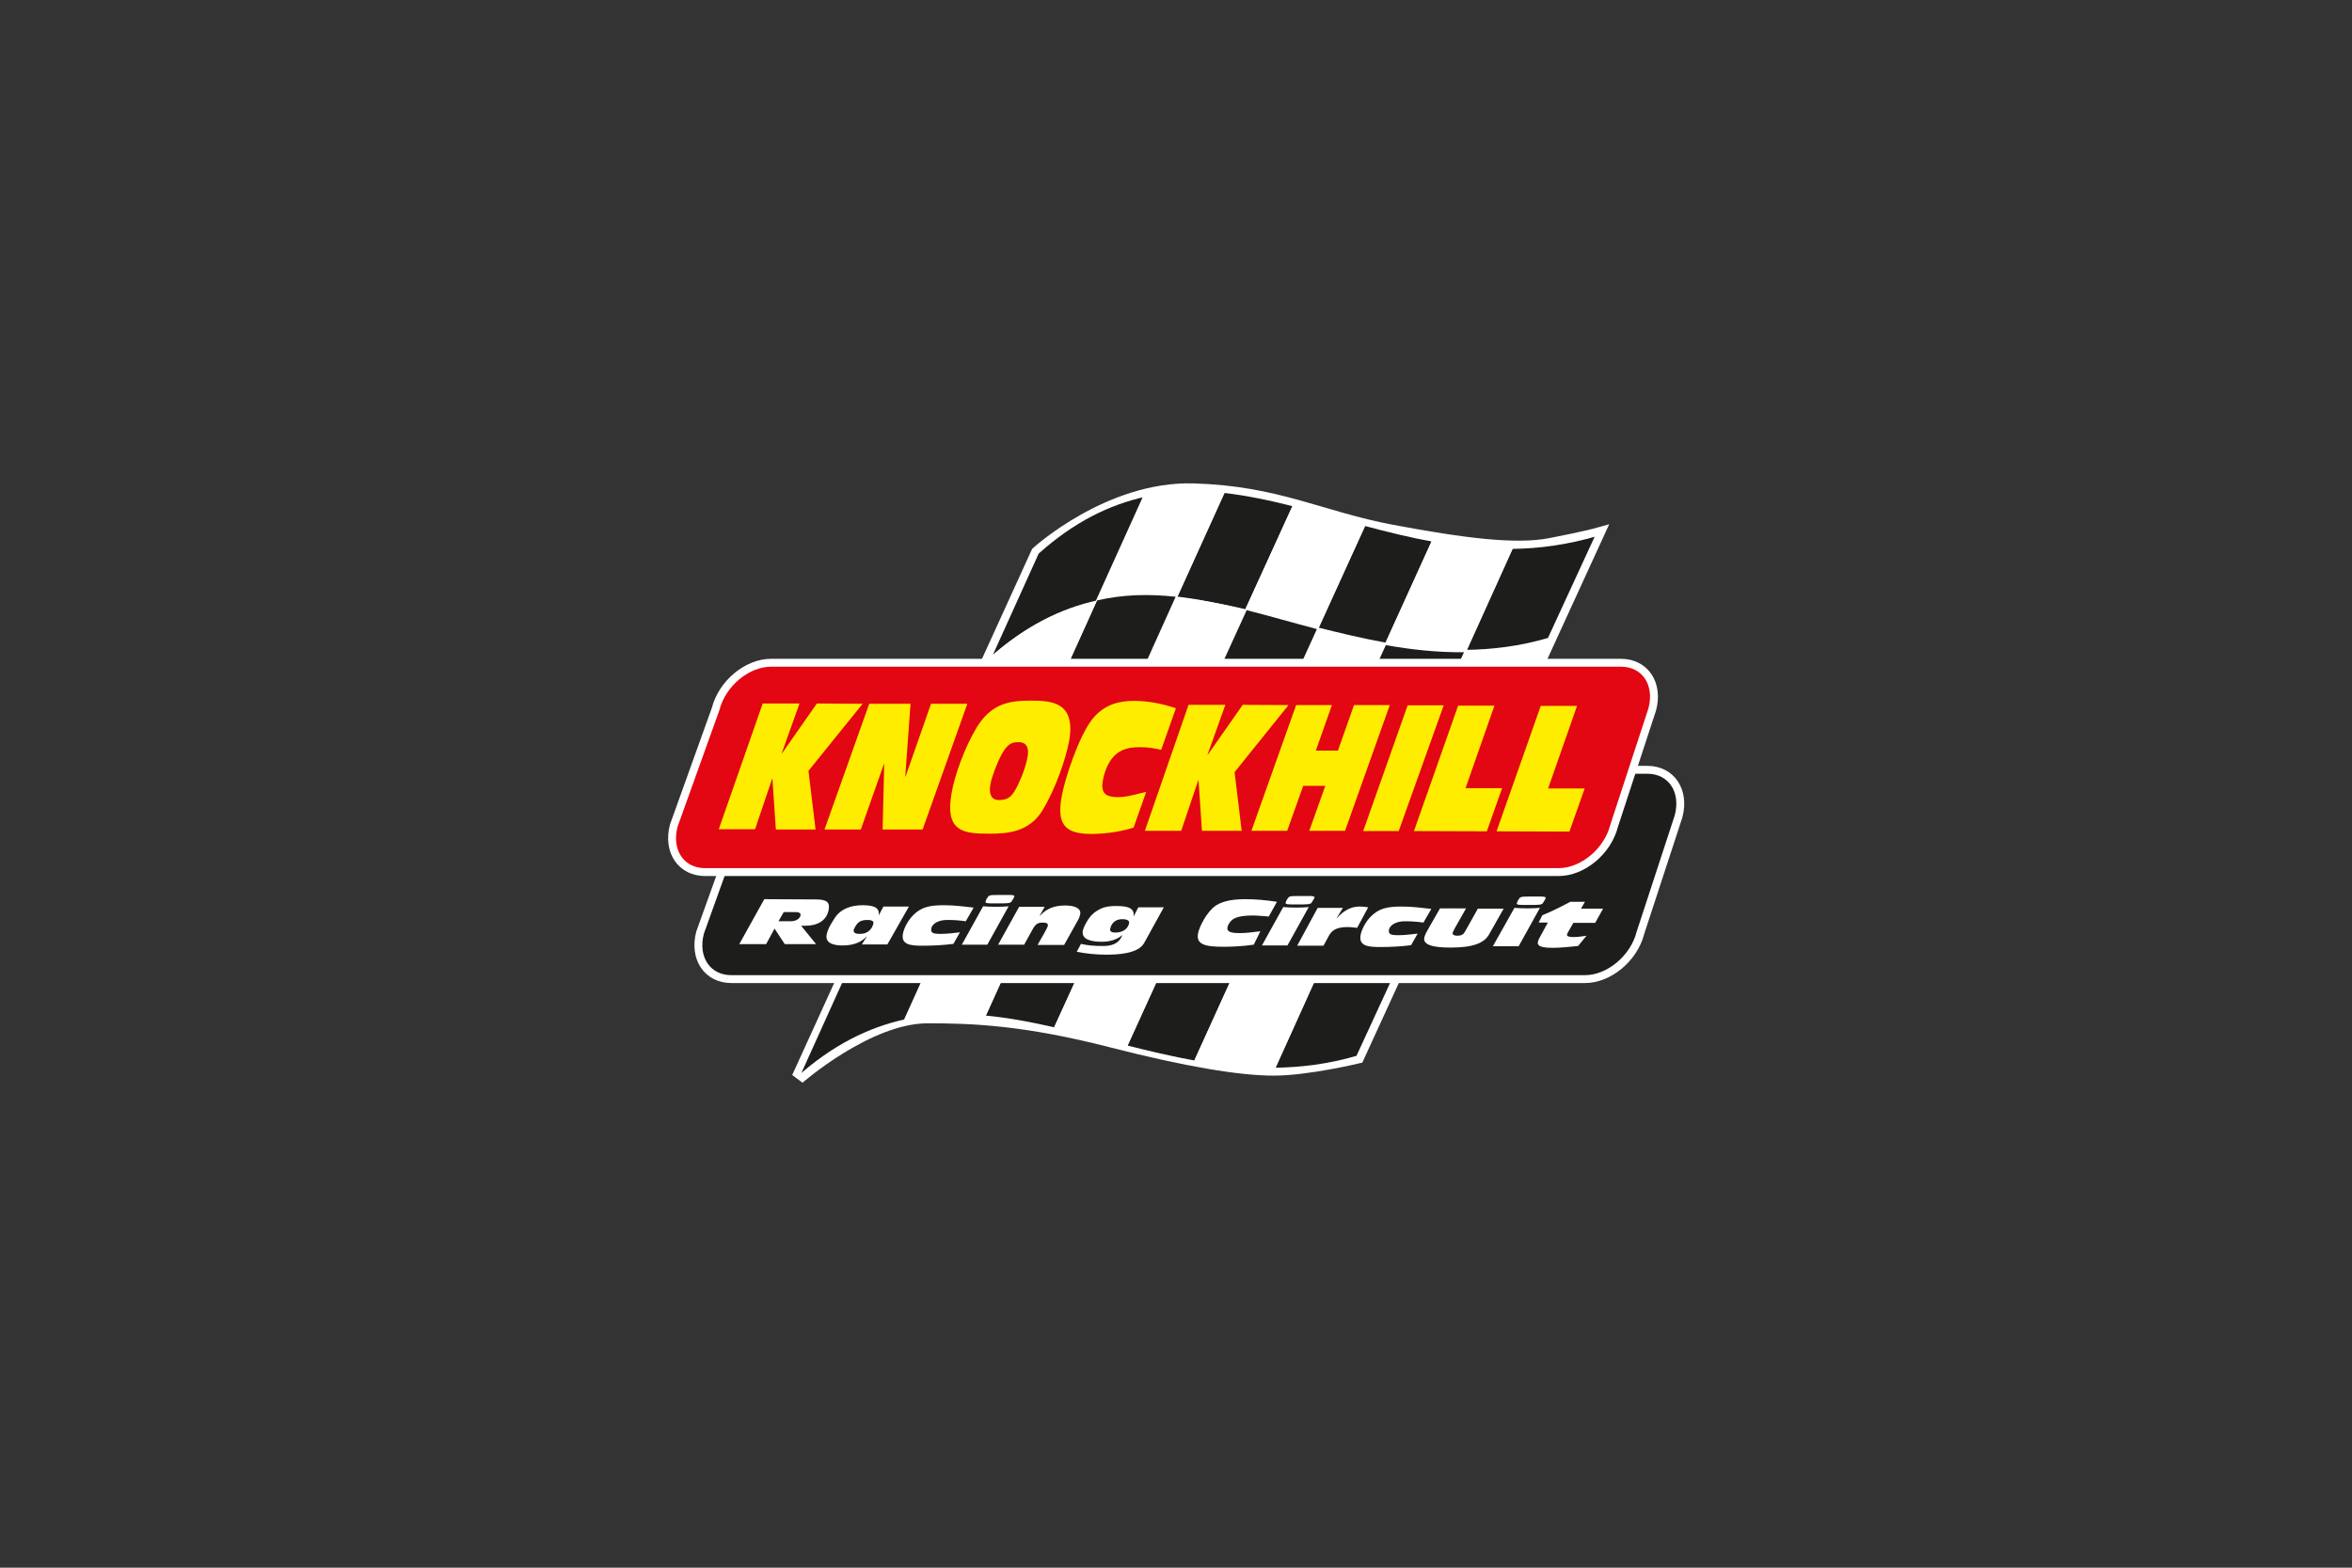 <svg xmlns="http://www.w3.org/2000/svg" xmlns:xlink="http://www.w3.org/1999/xlink" xmlns:serif="http://www.serif.com/" width="100%" height="100%" viewBox="0 0 1200 800" xml:space="preserve" style="fill-rule:evenodd;clip-rule:evenodd;"><rect x="0" y="0" width="1200" height="800" fill="#333333" stroke="none"/>    <g id="Knockhill" transform="matrix(1.342,0,0,1.342,331.424,232.324)">        <path d="M147.5,37.1C147.5,37.1 174.7,12.3 206.7,13.2C238.7,14.1 255.1,23.8 282.2,28.9C309.3,34 329.3,36.5 342.3,34C355.3,31.5 360.3,30.1 360.3,30.1L269.2,228.8C269.2,228.8 250,233.4 237.3,233.4C224.6,233.4 204.5,230.1 175.6,222.7C142.5,214.2 122.7,213.5 105.7,213.5C83,213.5 56.5,236.7 56.5,236.7L147.5,37.1Z" style="fill:white;fill-rule:nonzero;stroke:white;stroke-width:5px;"></path>        <g>            <g>                <path d="M199.8,54.5C208.7,55.3 217.7,57 226.8,59.1L245.1,19C236,16.7 227.1,14.8 218.3,13.8L199.8,54.5Z" style="fill:rgb(29,29,27);fill-rule:nonzero;stroke:white;stroke-width:1px;"></path>                <path d="M280.1,71.8C271.2,70.2 262.4,68.1 253.7,65.9L271.7,26.3C280.3,28.6 289.1,30.8 298,32.4L280.1,71.8Z" style="fill:rgb(29,29,27);fill-rule:nonzero;stroke:white;stroke-width:1px;"></path>                <path d="M341.9,69.9C331,73.1 320.4,74.4 310,74.5L327.8,35.1C338.3,35 349.1,33.5 360.2,30.2L341.9,69.9Z" style="fill:rgb(29,29,27);fill-rule:nonzero;stroke:white;stroke-width:1px;"></path>                <g>                    <path d="M199.8,54.5C189.7,53.6 179.8,53.9 169.8,56L188.2,15.3C198.1,13 208,12.8 218.1,13.9L199.8,54.5Z" style="fill:white;fill-rule:nonzero;stroke:white;stroke-width:1px;"></path>                    <path d="M253.7,65.9C244.6,63.6 235.6,61.2 226.8,59.1L245.1,19C253.8,21.2 262.7,23.8 271.8,26.2L253.7,65.9Z" style="fill:white;fill-rule:nonzero;stroke:white;stroke-width:1px;"></path>                    <path d="M309.9,74.5C299.8,74.6 289.9,73.5 280.1,71.8L298,32.4C307.7,34.1 317.5,35.2 327.7,35.1L309.9,74.5Z" style="fill:white;fill-rule:nonzero;stroke:white;stroke-width:1px;"></path>                </g>                <path d="M147.5,37.1C161.1,24.9 174.7,18.3 188.3,15.3L169.9,56C156.3,59 142.7,65.6 129.1,77.8L147.5,37.1Z" style="fill:rgb(29,29,27);fill-rule:nonzero;stroke:white;stroke-width:1px;"></path>                <path d="M181.7,94.4C190.6,95.2 199.6,96.9 208.7,99L227,58.9C217.9,56.6 209,54.7 200.2,53.7L181.7,94.4Z" style="fill:white;fill-rule:nonzero;"></path>                <path d="M262,111.6C253.1,110 244.3,107.9 235.6,105.7L253.6,66.1C262.2,68.4 271,70.6 279.9,72.2L262,111.6Z" style="fill:white;fill-rule:nonzero;"></path>                <path d="M323.7,109.7C312.8,112.9 302.2,114.2 291.8,114.3L309.6,74.9C320.1,74.8 330.9,73.3 342,70L323.7,109.7Z" style="fill:white;fill-rule:nonzero;"></path>                <g>                    <path d="M181.7,94.4C171.6,93.5 161.7,93.8 151.7,95.9L170.1,55.2C180,52.9 189.9,52.7 200,53.8L181.7,94.4Z" style="fill:rgb(29,29,27);fill-rule:nonzero;"></path>                    <path d="M235.6,105.8C226.5,103.5 217.5,101.1 208.7,99L227,58.9C235.7,61.1 244.6,63.7 253.7,66.1L235.6,105.8Z" style="fill:rgb(29,29,27);fill-rule:nonzero;"></path>                    <path d="M291.8,114.3C281.7,114.4 271.8,113.3 262,111.6L279.9,72.2C289.6,73.9 299.4,75 309.6,74.9L291.8,114.3Z" style="fill:rgb(29,29,27);fill-rule:nonzero;"></path>                </g>                <path d="M129.3,77C142.9,64.8 156.5,58.2 170.1,55.2L151.7,95.9C138.1,98.9 124.5,105.5 110.9,117.7L129.3,77Z" style="fill:white;fill-rule:nonzero;"></path>                <path d="M163.1,134.2C172,135 181,136.7 190.1,138.8L208.4,98.7C199.3,96.4 190.4,94.5 181.6,93.5L163.1,134.2Z" style="fill:rgb(29,29,27);fill-rule:nonzero;"></path>                <path d="M243.4,151.5C234.5,149.9 225.7,147.8 217,145.6L235,106C243.6,108.3 252.4,110.5 261.3,112.1L243.4,151.5Z" style="fill:rgb(29,29,27);fill-rule:nonzero;"></path>                <path d="M305.1,149.6C294.2,152.8 283.6,154.1 273.2,154.2L291,114.8C301.5,114.7 312.3,113.2 323.4,109.9L305.1,149.6Z" style="fill:rgb(29,29,27);fill-rule:nonzero;"></path>                <g>                    <path d="M163.1,134.2C153,133.3 143.1,133.6 133.1,135.7L151.6,95C161.5,92.7 171.4,92.5 181.5,93.6L163.1,134.2Z" style="fill:white;fill-rule:nonzero;"></path>                    <path d="M217,145.6C207.9,143.3 198.9,140.9 190.1,138.8L208.4,98.7C217.1,100.9 226,103.5 235.1,105.9L217,145.6Z" style="fill:white;fill-rule:nonzero;"></path>                    <path d="M273.2,154.2C263.1,154.3 253.2,153.2 243.4,151.5L261.3,112.1C271,113.8 280.8,114.9 291,114.8L273.2,154.2Z" style="fill:white;fill-rule:nonzero;"></path>                </g>                <path d="M110.7,116.9C124.3,104.7 137.9,98.1 151.5,95.1L133.1,135.8C119.5,138.8 105.9,145.4 92.3,157.6L110.7,116.9Z" style="fill:rgb(29,29,27);fill-rule:nonzero;"></path>                <path d="M145,174.1C153.9,174.9 162.9,176.6 172,178.7L190.3,138.6C181.2,136.3 172.3,134.4 163.5,133.4L145,174.1Z" style="fill:white;fill-rule:nonzero;"></path>                <path d="M225.3,191.4C216.4,189.8 207.6,187.7 198.9,185.5L216.9,145.9C225.5,148.2 234.3,150.4 243.2,152L225.3,191.4Z" style="fill:white;fill-rule:nonzero;"></path>                <path d="M287,189.5C276.1,192.7 265.5,194 255.1,194.1L272.9,154.7C283.4,154.6 294.2,153.1 305.3,149.8L287,189.5Z" style="fill:white;fill-rule:nonzero;"></path>                <g>                    <path d="M145,174.1C134.9,173.2 125,173.5 115,175.6L133.4,134.9C143.3,132.6 153.2,132.4 163.3,133.5L145,174.1Z" style="fill:rgb(29,29,27);fill-rule:nonzero;"></path>                    <path d="M198.9,185.5C189.8,183.2 180.8,180.8 172,178.7L190.3,138.6C199,140.8 207.9,143.4 217,145.8L198.9,185.5Z" style="fill:rgb(29,29,27);fill-rule:nonzero;"></path>                    <path d="M255.1,194.1C245,194.2 235.1,193.1 225.3,191.4L243.2,152C252.9,153.7 262.7,154.8 272.9,154.7L255.1,194.1Z" style="fill:rgb(29,29,27);fill-rule:nonzero;"></path>                </g>                <path d="M92.6,156.8C106.2,144.6 119.8,138 133.4,135L115,175.6C101.4,178.6 87.8,185.2 74.2,197.4L92.6,156.8Z" style="fill:white;fill-rule:nonzero;"></path>                <path d="M127.1,213.5C136,214.3 145,216 154.1,218.1L172.4,178C163.3,175.7 154.4,173.8 145.6,172.8L127.1,213.5Z" style="fill:rgb(29,29,27);fill-rule:nonzero;stroke:white;stroke-width:1px;"></path>                <path d="M207.4,230.7C198.5,229.1 189.7,227 181,224.8L199,185.2C207.6,187.5 216.4,189.7 225.3,191.3L207.4,230.7Z" style="fill:rgb(29,29,27);fill-rule:nonzero;stroke:white;stroke-width:1px;"></path>                <path d="M269.1,228.8C258.2,232 247.6,233.3 237.2,233.4L255,194C265.5,193.9 276.3,192.4 287.4,189.1L269.1,228.8Z" style="fill:rgb(29,29,27);fill-rule:nonzero;stroke:white;stroke-width:1px;"></path>                <g>                    <path d="M127.1,213.5C117,212.6 107.1,212.9 97.1,215L115.5,174.3C125.4,172 135.3,171.8 145.4,172.9L127.1,213.5Z" style="fill:white;fill-rule:nonzero;stroke:white;stroke-width:1px;"></path>                    <path d="M181,224.9C171.9,222.6 162.9,220.2 154.1,218.1L172.4,178C181.1,180.2 190,182.8 199.1,185.2L181,224.9Z" style="fill:white;fill-rule:nonzero;stroke:white;stroke-width:1px;"></path>                    <path d="M237.2,233.4C227.1,233.5 217.2,232.4 207.4,230.7L225.3,191.3C235,193 244.8,194.1 255,194L237.2,233.4Z" style="fill:white;fill-rule:nonzero;stroke:white;stroke-width:1px;"></path>                </g>                <path d="M74.7,196.1C88.3,183.9 101.9,177.3 115.5,174.3L97.1,215C83.5,218 69.9,224.6 56.3,236.8L74.7,196.1Z" style="fill:rgb(29,29,27);fill-rule:nonzero;stroke:white;stroke-width:1px;"></path>            </g>            <path d="M355.6,199.2C364.7,199.2 374.2,191.4 376.7,181.6L391.2,137.3C393.8,127.5 388.4,119.6 379.3,119.6L56.2,119.6C47.1,119.6 37.6,127.4 35.1,137.2L19.2,181.5C16.6,191.3 22,199.2 31.1,199.2L355.6,199.2Z" style="fill:rgb(29,29,27);fill-rule:nonzero;stroke:white;stroke-width:3px;"></path>            <path d="M51,173.7L55.4,173.7C56.8,173.7 57.5,174.1 57.4,174.9C57.2,176 56,177.2 53.6,177.2L49,177.2L51,173.7ZM34.1,185.9L44.3,185.9L47.5,180L51.4,185.9L63.3,185.9L57.6,178.9L59.4,178.9C63.7,178.9 67.4,177 68.1,172.7C68.5,170.3 67.8,168.9 63.3,168.9L43.6,168.8L34.1,185.9Z" style="fill:white;fill-rule:nonzero;"></path>            <path d="M82.9,176.7C84.1,176.7 85.3,177 85.1,178C85,178.5 84.8,178.9 84.6,179.4C83.7,180.9 82.4,182 79.9,182C78.5,182 77.4,181.7 77.6,180.5C77.7,180.1 77.9,179.7 78.1,179.4C79.1,177.6 80.1,176.7 82.9,176.7ZM80.7,186L90.4,186L98.6,171.6L88.9,171.6L87.2,174.8L87.1,174.8C87.5,172 85.2,171.1 81,171.1C76.4,171.1 72.6,172.6 70.5,175.8C69.2,177.8 67.7,180.1 67.3,182.4C66.8,185.4 69.6,186.4 73.4,186.4C77.1,186.4 80.3,185.4 82.5,183L82.6,183L80.7,186Z" style="fill:white;fill-rule:nonzero;"></path>            <path d="M115.5,185.8C111.6,186.3 107.7,186.5 103.8,186.5C99.1,186.5 95.6,186.1 96.3,182C96.7,179.6 98.6,176.4 100.3,174.8C103.3,171.8 106.5,171.1 111.9,171.1C116,171.1 119.6,171.6 123.2,172L120.2,177.2C118.1,176.9 115.8,176.7 113.4,176.7C108.3,176.7 107.2,179.2 107.1,179.9C106.8,181.6 107.7,182 110.6,182C113,182 115.5,181.7 118,181.4L115.5,185.8Z" style="fill:white;fill-rule:nonzero;"></path>            <path d="M126.8,171.5C127.9,171.6 129.8,171.7 131.7,171.7L131.8,171.7C133.9,171.7 135.4,171.6 136.5,171.5L128.4,186.1L118.7,186.1L126.8,171.5ZM137,167.2C138.2,167.2 138.7,167.4 138.7,167.7C138.7,167.9 138.1,169 137.6,169.7C137.2,170.4 135.6,170.4 132.7,170.4L131.2,170.4C128.8,170.4 127.6,170.4 127.7,169.8C127.8,169.4 128,168.8 128.4,168.3C129,167.3 129.2,167.2 132.6,167.2L137,167.2Z" style="fill:white;fill-rule:nonzero;"></path>            <path d="M140.5,171.7L150.2,171.7L148.3,175.1L148.4,175.1C150.9,172.4 153.8,171.2 158,171.2C161.3,171.2 164.2,172.1 163.7,174.6C163.5,175.6 163,176.6 162.4,177.6L157.6,186.2L147.5,186.2L150,181.8C150.5,180.9 151.3,179.5 151.4,178.9C151.6,178 150.7,177.7 149.6,177.7C147.7,177.7 146.8,178.1 145.6,180.3L142.4,186.1L132.5,186.1L140.5,171.7Z" style="fill:white;fill-rule:nonzero;"></path>            <path d="M175.1,180.2C175.4,178.5 176.6,176.4 179.7,176.4C181,176.4 182.5,176.7 182.3,177.9C182,179.6 180.4,181.5 177.1,181.5C176,181.5 174.9,181.2 175.1,180.2ZM195.5,171.9L185.8,171.9L184.1,175.2L184,175.2C184.5,171.8 180.9,171.4 177.4,171.4C173.9,171.4 171.8,171.9 169.1,173.9C166.7,175.7 164.9,179.7 164.7,180.8C164.1,184.2 168,185 172,185C174.8,185 177.8,184.2 179.6,182.5L179.7,182.5C178.4,185.9 175.4,186.7 171.9,186.6C169.2,186.6 166.5,186.4 164,185.8L162.4,188.8C165.9,189.5 169.7,189.9 173.6,189.9C177.8,189.9 185.7,189.6 188,185.5L195.5,171.9Z" style="fill:white;fill-rule:nonzero;"></path>            <path d="M229.7,186.1C225.1,186.8 220.3,186.9 218.1,186.9C210.9,186.9 207.8,185.9 208.5,181.9C208.9,179.4 211.8,173.6 215.3,171.2C218.4,169.2 222.8,168.8 226.5,168.8C230.6,168.8 234.6,169.2 238.5,169.8L235.4,175.4C233.4,175.2 231.6,175.1 229.7,175C226.7,175 224,175.2 222,176.3C221,176.9 220,178.1 219.7,179.5C219.4,181.2 220.9,181.7 224.5,181.7C227.1,181.7 229.7,181.3 232.2,181L229.7,186.1Z" style="fill:white;fill-rule:nonzero;"></path>            <path d="M240.9,171.8C242,171.9 243.9,172 245.8,172L245.9,172C248,172 249.5,171.9 250.6,171.8L242.5,186.4L232.8,186.4L240.9,171.8ZM251.1,167.6C252.3,167.6 252.8,167.8 252.8,168.1C252.8,168.3 252.2,169.4 251.7,170.1C251.3,170.8 249.7,170.8 246.8,170.8L245.3,170.8C242.9,170.8 241.7,170.8 241.8,170.2C241.9,169.8 242.1,169.2 242.5,168.7C243.1,167.7 243.3,167.6 246.7,167.6L251.1,167.6Z" style="fill:white;fill-rule:nonzero;"></path>            <path d="M254,172.1L263.6,172.1L261.2,176L261.3,176C263.3,173.8 266,171.6 269.9,171.6C271,171.6 272.1,171.7 273.2,171.9L269,179.7C267.8,179.6 266.6,179.4 265.4,179.4C260.9,179.4 259.3,180.8 258.2,182.8L256.2,186.5L246.2,186.5L254,172.1Z" style="fill:white;fill-rule:nonzero;"></path>            <path d="M289.5,186.3C285.6,186.8 281.7,187 277.8,187C273.1,187 269.6,186.6 270.3,182.5C270.7,180.1 272.6,176.9 274.3,175.3C277.3,172.3 280.5,171.6 285.9,171.6C290,171.6 293.6,172.1 297.2,172.5L294.2,177.7C292.1,177.4 289.8,177.2 287.4,177.2C282.3,177.2 281.2,179.7 281.1,180.4C280.8,182.1 281.7,182.5 284.6,182.5C287,182.5 289.5,182.2 292,181.9L289.5,186.3Z" style="fill:white;fill-rule:nonzero;"></path>            <path d="M319.1,182.3C317.3,185.4 313.2,187.2 304.8,187.2C301.4,187.2 293.9,187.1 294.5,183.6C294.7,182.3 295.8,180.5 296.5,179.3L300.5,172.3L310.4,172.3L306.1,179.9C305.8,180.5 305.4,181.3 305.3,181.6C305.2,182.4 306,182.7 307.1,182.7C308.6,182.7 309.4,182.2 309.9,181.3L314.9,172.4L324.7,172.4L319.1,182.3Z" style="fill:white;fill-rule:nonzero;"></path>            <path d="M328.8,172.1C329.9,172.2 331.8,172.3 333.7,172.3L333.8,172.3C335.9,172.3 337.4,172.2 338.5,172.1L330.4,186.7L320.6,186.7L328.8,172.1ZM339,167.8C340.2,167.8 340.7,168 340.7,168.3C340.7,168.5 340.1,169.6 339.6,170.3C339.2,171 337.6,171 334.7,171L333.2,171C330.8,171 329.6,171 329.7,170.4C329.8,170 330,169.4 330.4,168.9C331,167.9 331.2,167.8 334.6,167.8L339,167.8Z" style="fill:white;fill-rule:nonzero;"></path>            <path d="M341.5,177.7L338,177.7L339.4,174.9C342.6,173.7 348.2,170.8 350,169.8L355.6,169.8L354.1,172.4L362.5,172.4L359.5,177.8L351.2,177.8L349.5,180.8C349.3,181.2 348.8,181.9 348.8,182.3C348.7,182.9 349.5,183.2 351.3,183.2C353.1,183.2 354.7,182.9 356.2,182.7L353,186.6C350.2,186.9 346.3,187.3 343.5,187.3C341.2,187.3 337.3,187.2 337.7,185.2C337.8,184.6 338.1,183.8 338.6,183L341.5,177.7Z" style="fill:white;fill-rule:nonzero;"></path>            <path d="M345.6,158.5C354.7,158.5 364.2,150.7 366.7,140.9L381.2,96.6C383.8,86.8 378.4,78.9 369.3,78.9L46.2,78.9C37.1,78.9 27.6,86.7 25.1,96.5L9.2,140.8C6.6,150.6 12,158.5 21.1,158.5L345.6,158.5Z" style="fill:rgb(227,6,19);fill-rule:nonzero;stroke:white;stroke-width:3px;"></path>            <path d="M43,94.4L57,94.4L50.2,113.4L50.3,113.4L63.6,94.4L81,94.5L60.4,120L63.1,142.3L48,142.3L46.7,123L46.6,123L40.1,142.2L26.3,142.2L43,94.4Z" style="fill:rgb(255,237,0);fill-rule:nonzero;"></path>            <path d="M83.5,94.5L99.2,94.5L97.2,122.2L97.3,122.2L107,94.5L120.8,94.5L103.8,142.3L88.6,142.3L89.2,117.4L89.1,117.4L80.3,142.3L66.5,142.3L83.5,94.5Z" style="fill:rgb(255,237,0);fill-rule:nonzero;"></path>            <path d="M140.3,109.1C143.4,109.1 144.3,111.3 143.7,114.7C142.7,120.1 140.1,125.3 139.4,126.6C137.4,130.3 135.9,131.1 132.6,131.1C130.8,131.1 128.7,129.9 129.6,125C130,122.6 132,117.2 133.8,113.8C136.3,109.3 138.1,109.1 140.3,109.1ZM114.8,128.5C112.2,143.4 119.5,143.9 129.5,143.9C135.9,143.9 144.4,143.3 149.4,135C154.3,126.9 158.2,115.6 159.5,108.7C162.1,93.8 152.9,93.3 144.8,93.3C136.6,93.3 129.8,94.5 124.3,103.6C119.7,111.3 116,121.6 114.8,128.5Z" style="fill:rgb(255,237,0);fill-rule:nonzero;"></path>            <path d="M184,141.6C177.6,143.6 171.2,144 168.2,144C158.6,144 154.7,141.1 156.6,130.1C157.8,123.1 163.2,106.7 168.5,100.1C173.2,94.4 179.1,93.4 184.2,93.4C189.7,93.4 195,94.5 200.1,96.2L194.5,112C191.8,111.4 189.5,111 186.9,111C182.9,111 179.2,111.4 176.2,114.8C174.7,116.5 173,119.7 172.3,123.8C171.5,128.6 173.4,130 178.2,130C181.6,130 185.2,128.8 188.8,128L184,141.6Z" style="fill:rgb(255,237,0);fill-rule:nonzero;"></path>            <path d="M204.9,94.9L218.9,94.9L212.1,113.9L212.2,113.9L225.5,94.9L242.9,95L222.4,120.5L225.1,142.8L210,142.8L208.7,123.6L208.6,123.6L202.1,142.8L188.3,142.8L204.9,94.9Z" style="fill:rgb(255,237,0);fill-rule:nonzero;"></path>            <path d="M245.8,95L259.4,95L253.3,112.3L261.7,112.3L267.8,95L281.4,95L264.4,142.8L250.8,142.8L256.9,125.7L248.5,125.7L242.4,142.8L228.8,142.8L245.8,95Z" style="fill:rgb(255,237,0);fill-rule:nonzero;"></path>            <path d="M288.2,95.1L301.9,95.1L284.8,142.9L271.3,142.9L288.2,95.1Z" style="fill:rgb(255,237,0);fill-rule:nonzero;"></path>            <path d="M307.4,95.2L321.2,95.2L310.2,126.6L324.1,126.6L318.3,143L290.6,142.9L307.4,95.2Z" style="fill:rgb(255,237,0);fill-rule:nonzero;"></path>            <path d="M338.8,95.3L352.6,95.3L341.6,126.7L355.5,126.7L349.7,143.1L322,143L338.8,95.3Z" style="fill:rgb(255,237,0);fill-rule:nonzero;"></path>        </g>    </g></svg>